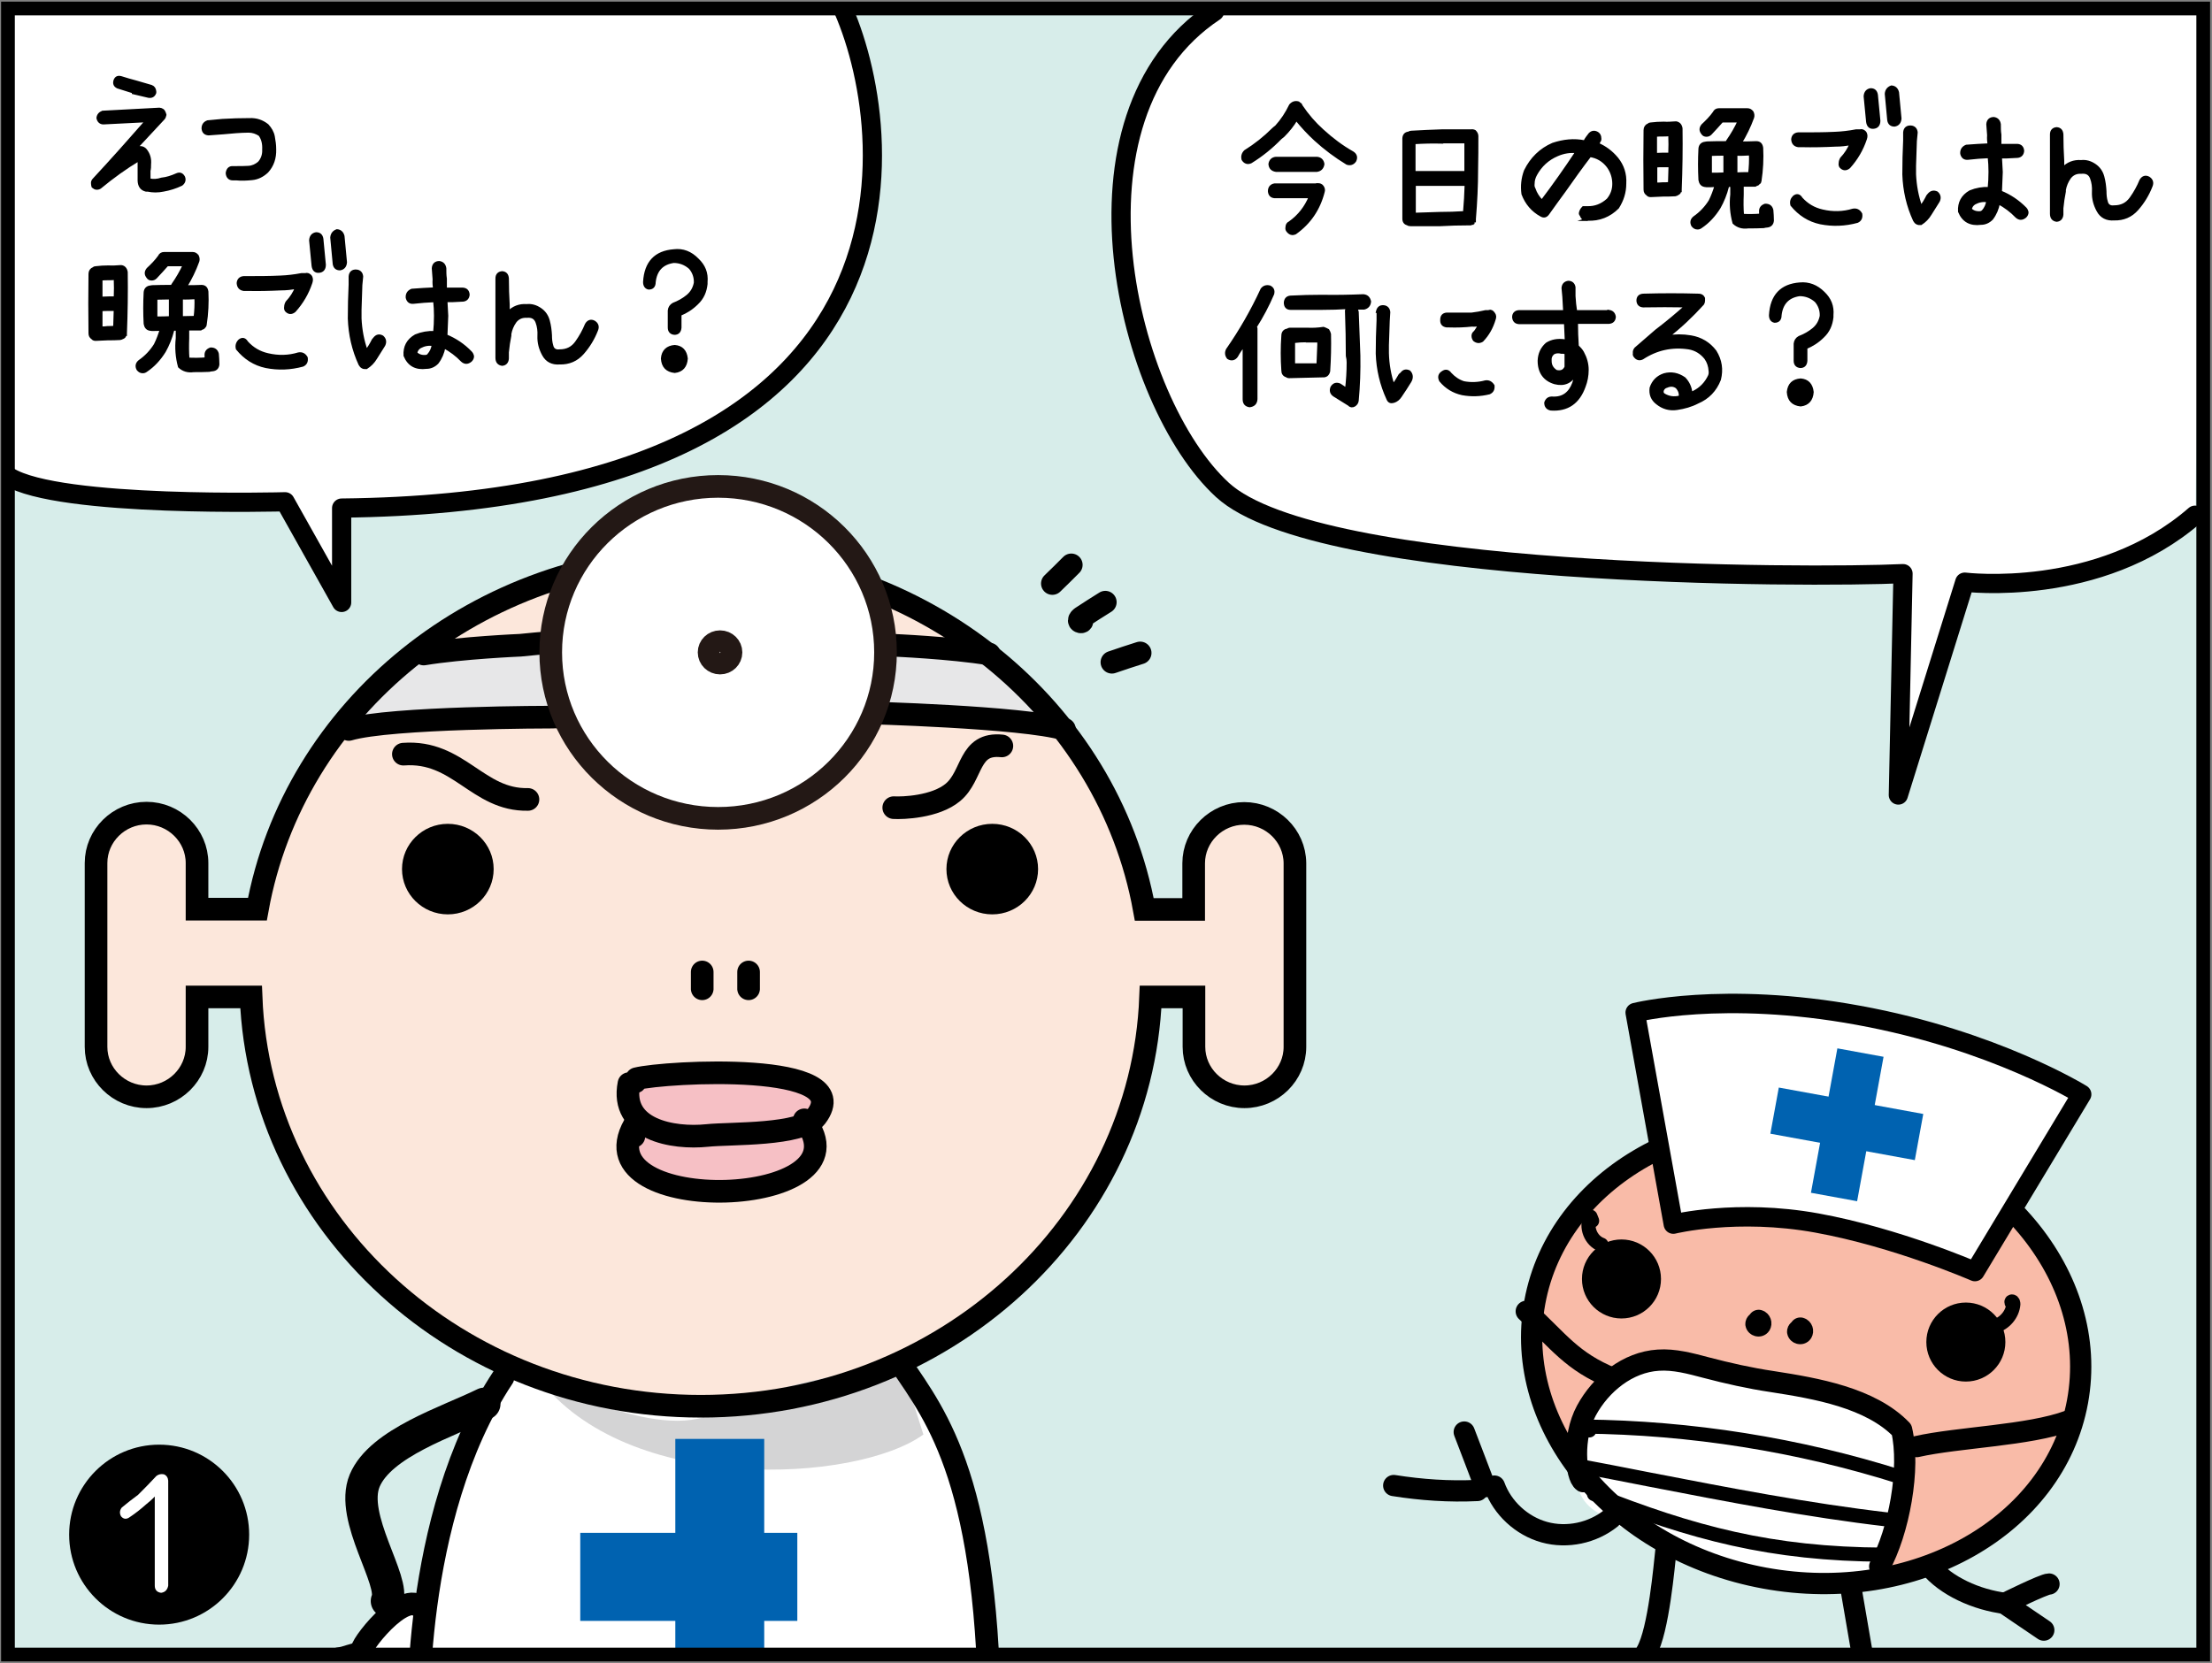 <?xml version="1.0" encoding="utf-8"?>
<!-- Generator: Adobe Illustrator 26.2.1, SVG Export Plug-In . SVG Version: 6.00 Build 0)  -->
<svg version="1.1" xmlns="http://www.w3.org/2000/svg" xmlns:xlink="http://www.w3.org/1999/xlink" x="0px" y="0px"
	 viewBox="0 0 806.1 606.2" style="enable-background:new 0 0 806.1 606.2;" xml:space="preserve">
<rect x="0" y="0" width="806.1" height="606.2" fill="#808080" stroke="none"/>
<style type="text/css">
	.st0{clip-path:url(#SVGID_00000039830355697423036710000011438847222446563247_);fill:#D7EDEA;}
	.st1{clip-path:url(#SVGID_00000039830355697423036710000011438847222446563247_);fill:#FFFFFF;}
	
		.st2{clip-path:url(#SVGID_00000039830355697423036710000011438847222446563247_);fill:none;stroke:#000000;stroke-width:7;stroke-linecap:round;stroke-linejoin:round;stroke-miterlimit:10;}
	.st3{clip-path:url(#SVGID_00000039830355697423036710000011438847222446563247_);}
	.st4{stroke:#000000;stroke-width:1.106;stroke-miterlimit:10;}
	.st5{clip-path:url(#SVGID_00000039830355697423036710000011438847222446563247_);fill:#F9BBA8;}
	
		.st6{clip-path:url(#SVGID_00000039830355697423036710000011438847222446563247_);fill:none;stroke:#000000;stroke-width:7.744;stroke-linecap:round;stroke-linejoin:round;stroke-miterlimit:10;}
	
		.st7{clip-path:url(#SVGID_00000039830355697423036710000011438847222446563247_);fill:#FFFFFF;stroke:#000000;stroke-width:7.088;stroke-linecap:round;stroke-linejoin:round;stroke-miterlimit:10;}
	
		.st8{clip-path:url(#SVGID_00000039830355697423036710000011438847222446563247_);fill:none;stroke:#000000;stroke-width:5.148;stroke-linecap:round;stroke-linejoin:round;stroke-miterlimit:10;}
	.st9{fill:#0062B0;}
	.st10{clip-path:url(#SVGID_00000039830355697423036710000011438847222446563247_);fill:#FCE7DB;}
	.st11{clip-path:url(#SVGID_00000039830355697423036710000011438847222446563247_);fill:#E7E7E8;}
	.st12{clip-path:url(#SVGID_00000039830355697423036710000011438847222446563247_);fill:#D4D4D5;}
	.st13{clip-path:url(#SVGID_00000039830355697423036710000011438847222446563247_);fill:#F6C0C5;}
	.st14{clip-path:url(#SVGID_00000039830355697423036710000011438847222446563247_);fill:#0062B0;}
	
		.st15{clip-path:url(#SVGID_00000039830355697423036710000011438847222446563247_);fill:none;stroke:#000000;stroke-width:8.249;stroke-miterlimit:10;}
	
		.st16{clip-path:url(#SVGID_00000039830355697423036710000011438847222446563247_);fill:none;stroke:#000000;stroke-width:8.249;stroke-linecap:round;stroke-linejoin:round;stroke-miterlimit:10;}
	
		.st17{clip-path:url(#SVGID_00000039830355697423036710000011438847222446563247_);fill:none;stroke:#000000;stroke-width:11.784;stroke-linecap:round;stroke-linejoin:round;stroke-miterlimit:10;}
	.st18{fill:#FFFFFF;stroke:#231815;stroke-width:8.249;stroke-miterlimit:10;}
	.st19{fill:none;stroke:#000000;stroke-width:5;stroke-miterlimit:10;}
	.st20{fill:#FFFFFF;}
</style>
<g id="コミック下地">
</g>
<g id="レイヤー_4">
</g>
<g id="コミック線">
	<g>
		<defs>
			<rect id="SVGID_1_" x="2.9" y="3.1" width="800" height="600"/>
		</defs>
		<clipPath id="SVGID_00000030483409575365506230000014350765475400104111_">
			<use xlink:href="#SVGID_1_"  style="overflow:visible;"/>
		</clipPath>
		
			<rect x="3" y="-2.7" style="clip-path:url(#SVGID_00000030483409575365506230000014350765475400104111_);fill:#D7EDEA;" width="799.8" height="605.8"/>
		<path style="clip-path:url(#SVGID_00000030483409575365506230000014350765475400104111_);fill:#FFFFFF;" d="M3,173.7L2.9,3.1
			l302.6-3.5c20.6,41.2,43.5,183.3-181,185.6v34.4l-20.6-36.7C103.8,182.9,21.4,185.2,3,173.7"/>
		<path style="clip-path:url(#SVGID_00000030483409575365506230000014350765475400104111_);fill:#FFFFFF;" d="M442.6,4.2l360.2-1.1
			l-2.8,184.7c-35.1,30.5-83.9,24.4-83.9,24.4l-24.2,77.6l1.7-80.7c-33.8,1.5-213,1.5-248-30.5S385,42.3,442.6,4.2"/>
		
			<path style="clip-path:url(#SVGID_00000030483409575365506230000014350765475400104111_);fill:none;stroke:#000000;stroke-width:7;stroke-linecap:round;stroke-linejoin:round;stroke-miterlimit:10;" d="
			M442.6,4.2c-57.6,38.2-32.1,142.3,2.9,174.4s214.2,32.1,248,30.5l-1.7,80.7l24.2-77.6c0,0,48.9,6.1,83.9-24.4"/>
		<g style="clip-path:url(#SVGID_00000030483409575365506230000014350765475400104111_);">
			<g>
				<path class="st4" d="M492.9,55.7c1.1,0.7,1.4,1.7,0.8,2.9c-0.7,1-1.7,1.3-2.8,0.9c-4.1-2.5-8-5.4-11.6-8.7
					c-2.5-2.3-4.8-4.8-6.9-7.4c-1.3,2.2-2.9,4.2-4.7,6l-1.1,0.9c-3.3,3.4-6.9,6.3-10.8,8.7c-1.1,0.5-2.1,0.2-2.8-0.9
					c-0.3-1.1,0-2.1,0.8-2.9c3.7-2.3,7.1-5,10.2-8.1c0.3-0.3,0.7-0.6,1.1-0.9c2.1-2.3,3.8-4.9,5.2-7.8c0.8-0.9,1.7-1.2,2.8-0.9
					c0.2,0.2,0.5,0.4,0.8,0.6c0.1,0.2,0.2,0.4,0.3,0.6c2.2,3.3,4.8,6.3,7.7,8.9C485.4,50.8,489,53.5,492.9,55.7z M480.2,67.3
					c0.7,0,1.3,0.2,1.7,0.8c0.4,0.6,0.5,1.2,0.3,1.8c-1.6,6.3-5,11.3-10.2,15c-1.1,0.5-2,0.2-2.8-0.9c-0.2-0.3-0.3-0.7-0.2-1.1
					c0-0.8,0.3-1.4,1-1.7c3.4-2.4,5.9-5.6,7.5-9.5h-13c-1.2-0.1-1.8-0.8-1.9-2c0-1.3,0.7-2.1,1.9-2.3H480.2z M465,62.1
					c-1.3-0.2-2.1-0.9-2.2-2.3c0.2-1.3,1-2,2.2-2.1h14.9c1.2,0.1,2,0.8,2.2,2.1c-0.2,1.3-0.9,2.1-2.2,2.3H465z"/>
				<path class="st4" d="M537.1,80.8h-0.3v0.3h-0.3v0.3h-0.2c-0.1,0.1-0.2,0.2-0.3,0.2h-0.3h-0.3c-3.6,0-7.1,0.1-10.6,0.3H514
					c-0.4,0-0.8-0.1-1-0.3c-0.9-0.2-1.4-0.8-1.4-1.9V50.4c0.1-1.2,0.7-1.8,1.9-1.9c0.2-0.2,0.5-0.3,0.8-0.3
					c3.7-0.2,7.4-0.4,11.1-0.5h10.7c0.4-0.1,0.9,0,1.3,0.2c0.5,0.5,0.8,1.1,0.8,1.7c0,4,0,8.1-0.1,12.1c0,6-0.3,12.1-0.8,18.1V80
					v0.2v0.3h-0.3V80.8z M525.4,51.8c-3.4-0.1-6.7,0-10.1,0.2v11.2v-0.3h9.9h9v-5.3v-5.9H525.4z M524.7,77.8c3,0,6-0.1,9-0.3
					c0.3-3.4,0.5-6.9,0.6-10.3h-9h-9.6h-0.3v10.9C518.4,78,521.5,77.9,524.7,77.8z"/>
				<path class="st4" d="M579.4,48.9c0.8-0.8,1.7-0.9,2.7-0.3c0.6,0.4,0.9,1,0.9,1.7c0.1,0.5,0,0.9-0.3,1.2c-0.1,0.4-0.3,0.7-0.6,1
					c2.8,1.2,5.1,2.9,7.1,5.3c2.1,2.6,3.1,5.6,2.9,9.1c0,3.2-0.9,6-2.6,8.7c-3,3-6.7,4.5-11,4.3l-0.3,0.1h0.4
					c-1.2,0.1-2-0.4-2.4-1.7c-0.2-0.1-0.3-0.3-0.3-0.5c0.1-0.8,0.5-1.5,1.1-2.1h1.4c2.9,0.1,5.4-0.9,7.6-2.9
					c1.4-1.7,2.1-3.6,2.1-5.8c0-2.3-0.7-4.5-2.1-6.4c-1.7-2.2-3.9-3.5-6.6-3.9c-3.2,4.2-6.3,8.5-9.3,12.8c-2,2.7-4,5.5-6,8.3
					c-0.7,1-1.5,1.2-2.5,0.6c-3.1-1.7-5.3-4.3-6.6-7.7c-0.4-2.9-0.1-5.7,0.9-8.4c2.2-4.5,5.6-7.8,10-9.7c3.9-1.3,7.7-1.7,11.6-0.9
					C578.1,50.5,578.8,49.7,579.4,48.9z M559,68.8c0.6,1.8,1.6,3.3,2.9,4.6c4.4-5.8,8.7-11.9,12.8-18.1c-2.5-0.3-4.9,0.1-7.2,1.1
					c-3.5,1.5-6.1,3.9-7.9,7.2c-0.6,1.1-0.9,2.2-0.9,3.3C558.6,67.7,558.7,68.3,559,68.8z"/>
				<path class="st4" d="M611.9,45.3c0.4,0.4,0.6,0.9,0.7,1.5c0.1,7.5,0,14.9-0.3,22.3v0.4h-0.1c0,0.2,0,0.3-0.1,0.3
					c-0.1,0.1-0.1,0.2-0.2,0.3v0.1c-0.1,0.1-0.2,0.2-0.3,0.3c-0.1,0.1-0.2,0.1-0.3,0.1c-0.1,0.1-0.2,0.2-0.3,0.2H611
					c-0.1,0.1-0.1,0.1-0.2,0.1h-0.1c-0.1,0.1-0.2,0.1-0.4,0.1c-1.4,0.1-2.8,0.1-4.2,0.1c-1.5,0.1-3,0.1-4.5,0.2
					c-0.5,0-0.9-0.1-1.2-0.5c-0.6-0.4-0.9-0.9-0.9-1.7c-0.1-7.2-0.1-14.5,0-21.7c0-0.9,0.5-1.6,1.3-1.9c0.2-0.2,0.4-0.3,0.7-0.3
					c1.6-0.2,3.2-0.3,4.8-0.3c1.4,0.1,2.7,0,4.1-0.1C610.9,44.7,611.4,44.9,611.9,45.3z M606.3,49.2c-1,0-2,0-3,0.1v7
					c0.9,0,1.8-0.1,2.8-0.1h2.4c0.1-2.4,0.1-4.8,0-7.2C607.8,49.2,607,49.2,606.3,49.2z M605.9,67c0.8,0,1.7,0,2.5-0.1
					c0.1-2.2,0.1-4.3,0.2-6.5h-2.4c-1,0-1.9,0-2.8,0.1v6.6C604.1,67.1,605,67.1,605.9,67z M645.7,76.6c0.1,1.2,0.2,2.5,0.2,3.8
					c-0.1,1.2-0.8,1.9-2,2c-0.4,0-0.8,0.1-1.2,0.2c-1.9,0.1-3.7,0.1-5.6,0.1c-2.1,0.3-3.8-0.2-5.2-1.5c-0.9-3.3-1.2-6.8-0.8-10.3
					v-3.2v-0.1h-0.5h-1c0,0.2-0.1,0.3-0.1,0.5c-0.7,2.7-1.7,5.2-3,7.5c-1.8,2.9-4,5.3-6.7,7.1c-0.4,0.3-0.8,0.4-1.2,0.4
					c-0.7,0-1.2-0.3-1.7-0.9c-0.6-1.1-0.4-2.1,0.6-2.9c2.3-1.6,4.2-3.6,5.7-6c0.9-1.8,1.6-3.7,2.2-5.7c-1.2,0.1-2.4,0.1-3.5,0.1
					c-0.2,0-0.4-0.1-0.7-0.1c-1-0.2-1.5-0.9-1.7-2c-0.2-3.8-0.2-7.6,0-11.4c0.1-1.2,0.8-1.9,2-2c0.1,0,0.3-0.1,0.6-0.1
					c2.4-0.1,4.8-0.1,7.2-0.1c0.1-0.2,0.2-0.4,0.3-0.6c1.6-2.3,3-4.7,4.2-7.3h-6.3c-1.4,1.6-2.8,3.1-4.2,4.6
					c-0.4,0.4-0.9,0.6-1.4,0.6c-0.6,0-1.1-0.2-1.4-0.7c-0.8-1-0.8-1.9,0-2.9c1.5-1.4,3-2.9,4.2-4.6c0.3-0.7,0.9-1.1,1.7-1.1h0.3h0.1
					h10c0.7,0,1.2,0.3,1.7,0.9c0.3,0.6,0.4,1.3,0.2,1.9c-1.2,3.3-2.7,6.4-4.5,9.3c1.9,0,3.9,0,5.8-0.1c1.2,0,1.8,0.6,2,1.9
					c0.2,4,0,8-0.6,11.9c0,0.1,0,0.2-0.1,0.3v0.1c0,0.1,0,0.2-0.1,0.3H641c-0.1,0.1-0.1,0.2-0.2,0.3c-0.1,0.1-0.1,0.2-0.2,0.2
					c-0.1,0.1-0.2,0.2-0.3,0.2h-0.1c-0.1,0.1-0.2,0.1-0.3,0.1c-0.1,0-0.2,0.1-0.3,0.2h-0.1h-0.2h-0.2h-4.2v0.1v3.3
					c-0.1,2.6-0.1,5.1,0.1,7.6c2.2,0.1,4.5,0.1,6.7-0.1c-0.1-0.3-0.1-0.7-0.1-1.2c-0.1-1.2,0.5-2,1.7-2.4
					C644.7,74.8,645.4,75.4,645.7,76.6z M623.3,56.3v7.2c1.7,0,3.5,0,5.3-0.1v-7.2C626.8,56.2,625.1,56.2,623.3,56.3z M637.6,63.3
					c0.3-2.4,0.4-4.8,0.3-7.2c-1.8,0.1-3.6,0.2-5.3,0.1v7.2C634.2,63.3,635.9,63.3,637.6,63.3z"/>
				<path class="st4" d="M653.8,71.8c1-0.8,1.9-0.6,2.6,0.6c2.1,2.3,4.6,3.8,7.7,4.5c3.8,0.9,7.6,0.8,11.2-0.3
					c1.2-0.2,2.1,0.2,2.8,1.4c0.2,1.3-0.2,2.2-1.3,2.7c-4.4,1.2-8.9,1.4-13.4,0.5c-4.2-0.9-7.6-3.1-10.4-6.5
					C652.7,73.5,653,72.6,653.8,71.8z M677.8,47.7c0.6-0.2,1.2,0,1.7,0.5c0.6,0.7,0.6,1.5,0.3,2.4c-1.3,3.9-3.3,7.3-6,10.3
					c-1.1,0.9-2.1,0.8-3-0.2c-0.2-0.3-0.3-0.8-0.2-1.2c0-0.6,0.2-1.2,0.5-1.7c1.5-1.6,2.7-3.4,3.5-5.5c-1.9,0.4-3.8,0.6-5.7,0.6
					c-4.1,0.2-8.2,0.3-12.3,0.2h-1.3c-1.2-0.2-1.9-0.9-2-2.3c0.1-1.2,0.8-1.9,2-2h1.3c4,0,8,0,12.1-0.2c2.5-0.1,5.1-0.4,7.7-0.9
					H677.8z M679.7,35.1c0.1-1.4,0.8-2.2,2-2.4c1.2,0,1.9,0.6,2.1,1.9l0.9,9.4c0,1.5-0.7,2.3-2,2.4c-1.2,0.1-1.9-0.6-2.1-2
					L679.7,35.1z M687.4,34.2c0.1-1.3,0.8-2.1,1.9-2.5c1.2,0.1,1.9,0.8,2.2,2l0.9,9.5c-0.1,1.4-0.8,2.2-2,2.4
					c-1.2,0-1.9-0.6-2.1-1.8L687.4,34.2z"/>
				<path class="st4" d="M705.8,70.3c0.9,0.8,1.1,1.8,0.6,2.9l-0.3,0.5c-0.9,1.4-1.8,2.9-2.7,4.3c-0.9,1.5-2,2.6-3.4,3.5
					c-1.1,0.1-1.8-0.3-2.3-1.2c-2.4-5.2-3.7-10.8-3.9-16.7c0-4.2,0.1-8.3,0.3-12.4v-2.9c0.1-1.4,0.9-2.1,2.3-2
					c1.1,0.1,1.8,0.8,1.9,2l-0.3,3.1c-0.1,3-0.2,6-0.3,9v3.2c0.2,4.1,0.9,8,2.3,11.9c1-1.2,1.8-2.6,2.5-4l0.5-0.6
					C703.8,70,704.7,69.8,705.8,70.3z M738,76c0.4,0.4,0.6,0.9,0.7,1.4c0,0.6-0.3,1.1-0.7,1.5c-1.1,0.9-2.1,0.9-3.1,0
					c-1.9-2-4.2-3.7-6.6-5c-0.4,2.2-1.2,4.1-2.5,5.8c-1.1,1.1-2.4,1.7-3.9,1.7c-3.8,0.5-6.4-0.9-7.8-4.3c-0.2-3.2,1.1-5.6,3.9-7.2
					c2.2-0.9,4.5-1.3,6.9-1.2c0.2-2,0.3-4,0.3-6.1c0-1.8-0.1-3.7-0.3-5.5c-2.6,0.1-5.2,0.3-7.8,0.6c-1.2,0.1-1.9-0.5-2.2-1.7
					c-0.1-1.3,0.5-2.2,1.7-2.7c2.8-0.2,5.5-0.4,8.3-0.5c-0.2-1.2-0.3-2.3-0.2-3.5c-0.1-1.3-0.2-2.7-0.3-4c0.1-1.4,0.9-2.1,2.2-2.1
					c1.2,0.2,1.8,0.9,2,2.1c0,1.3,0,2.5,0.2,3.8V53h2.2h4.2c1.2,0.1,1.8,0.8,1.9,2c-0.1,1.2-0.8,1.9-1.9,2l-3.9,0.2h-2.3
					c0.1,1.8,0.2,3.7,0.3,5.5c-0.1,2.4-0.2,4.8-0.3,7.3C732.5,71.4,735.4,73.4,738,76z M722.7,77c0.9-1,1.5-2.3,1.7-3.8
					c-1.7-0.3-3.3,0-4.8,0.8c-0.9,0.5-1.4,1.3-1.6,2.3c1,1,2.3,1.4,3.9,1.2C722.2,77.4,722.5,77.2,722.7,77z"/>
				<path class="st4" d="M747.6,49c0-1.3,0.7-2,1.9-2.1c1.2,0.1,1.8,0.8,1.9,2.1c0,3.2,0.1,6.4,0.3,9.6v2.9c1.8-1.9,4.1-2.8,6.7-2.6
					c1.8-0.2,3.4,0.3,4.9,1.3c1.5,1,2.5,2.4,3,4.2c0.5,1.8,0.7,3.6,0.8,5.3c0,1.3,0.1,2.6,0.5,3.9c0.3,1.3,1.3,2,2.8,1.8
					c2.7,0,4.7-1,6.2-3.1c1.5-2.1,2.7-4.3,3.6-6.5c0.7-1.2,1.7-1.5,2.8-0.9c1.1,0.7,1.4,1.7,0.9,2.9c-1.2,3.1-2.9,5.9-5.1,8.4
					s-5,3.7-8.4,3.6c-2.6,0.2-4.6-0.8-5.8-3s-1.8-4.4-1.7-6.9c0.1-1.7-0.1-3.4-0.7-5c-0.6-1.6-1.8-2.3-3.8-2.1
					c-1.8-0.1-3.2,0.6-4.2,1.9c-1,1.4-1.6,2.9-1.9,4.5v0.6c-0.4,2-0.7,4-0.9,6.1v2v0.3c-0.1,1.3-0.8,2-1.9,2.1
					c-1.3-0.2-1.9-1-1.9-2.4V76v-7.3V59V49z"/>
				<path class="st4" d="M462.7,104.6c1,0.5,1.4,1.3,1.1,2.5c-1.8,4.2-3.9,8.2-6.4,12.1c0.2,0.2,0.3,0.3,0.3,0.6v25.7
					c-0.1,1.5-0.9,2.2-2.3,2.4c-1.3-0.2-2-0.9-2-2.4v-19.9c-1,1.3-2,2.7-2.8,4.2c-0.8,1.1-1.9,1.3-3,0.6c-0.7-0.9-0.8-1.9-0.3-2.9
					c4.8-6.9,9-14.2,12.6-22C460.6,104.6,461.5,104.3,462.7,104.6z M483.9,120.4c0.3,0.5,0.5,0.9,0.6,1.4c0.1,4.5,0,9-0.3,13.5
					c-0.3,1.2-1,1.8-2.2,1.7l-12.3,0.3c-0.3,0-0.6-0.1-0.8-0.3c-1-0.3-1.4-1-1.4-2c-0.3-4.2-0.3-8.4,0-12.6c0-1.3,0.7-2,1.9-2.1
					c0.1-0.2,0.3-0.3,0.6-0.3h6.4c1.9,0.1,3.9,0,5.9-0.3C482.8,119.9,483.4,120.1,483.9,120.4z M496.8,107.8c1.3,0.1,2,0.8,2.3,2.1
					c-0.1,1.3-0.8,2.1-2,2.4H494c0.3,0.4,0.5,0.9,0.6,1.4c0.2,5.3,0.4,10.6,0.6,15.9c0.1,5.5-0.1,11-0.6,16.4
					c-0.1,0.8-0.5,1.3-1.1,1.7c-0.7,0.4-1.4,0.3-1.9-0.3l-5.3-3.3c-1.1-0.7-1.4-1.7-0.9-2.9c0.7-1.1,1.6-1.4,2.8-0.9
					c0.8,0.5,1.7,1.1,2.5,1.7c0.4-3.3,0.6-6.6,0.6-9.9c0-0.8-0.1-1.6-0.3-2.4c0-5.3-0.1-10.6-0.3-15.9c-0.1-0.7,0.1-1.2,0.6-1.7
					c-3.2,0.2-6.4,0.3-9.5,0.3h-11.5c-1.2,0-1.9-0.7-1.9-2.1c0.1-1.2,0.7-1.9,1.9-2c3.8-0.2,7.7-0.3,11.5-0.3
					C486.7,108.1,491.8,108,496.8,107.8z M476.4,124.2c-1.7,0-3.4,0.1-5,0.3v8.5h8.9c0.1-2.4,0.2-4.9,0.3-7.3v-1.4H476.4z"/>
				<path class="st4" d="M502,113.5c0.3-1.2,1-1.8,2.2-1.7c1.1,0.1,1.8,0.8,1.9,2l-0.2,3.2c-0.1,3-0.2,5.9-0.3,8.8v2.9
					c0.1,4.1,0.8,8.1,2.1,11.9c0.9-1.2,1.7-2.5,2.5-3.9l0.6-0.5c0.7-1,1.6-1.2,2.7-0.7c0.8,0.8,1,1.8,0.6,2.9l-0.3,0.6
					c-0.6,0.9-1.1,1.8-1.7,2.7c-0.6,0.9-1.2,1.8-1.8,2.7c-0.6,0.9-1.4,1.6-2.4,1.9c-1,0.3-1.7,0.1-2.1-0.9
					c-2.4-5.2-3.7-10.7-3.9-16.5c0-4,0.1-8.1,0.3-12.2V113.5z M525.7,135.8c1.1-0.8,2-0.6,2.8,0.5c1.4,1.5,3,2.6,4.9,3.2
					c2.6,0.5,5.3,0.4,7.9-0.3c1.2-0.2,2.1,0.3,2.8,1.4c0.1,1.3-0.3,2.1-1.4,2.6c-3.3,0.8-6.5,0.9-9.8,0.3c-3.2-0.7-5.8-2.3-7.9-4.8
					C524.4,137.5,524.6,136.5,525.7,135.8z M542.6,113.5c0.6-0.2,1.2,0.1,1.6,0.7c0.6,0.7,0.6,1.4,0.3,2.2c-0.9,3-2.3,5.5-4.4,7.7
					c-1,0.6-1.9,0.5-2.8-0.2c-0.3-0.4-0.5-0.9-0.5-1.5s0.3-1,0.8-1.4c0.6-0.8,1.2-1.8,1.6-2.8c-0.9,0.3-1.8,0.4-2.8,0.3
					c-2.8,0.3-5.6,0.4-8.4,0.3h-0.8c-1.3-0.2-1.9-0.9-1.8-2.3c0-1.2,0.6-1.9,1.8-2h0.8h8.3c1.7-0.2,3.4-0.5,5.1-0.9H542.6z"/>
				<path class="st4" d="M586.3,113.5c1.2,0.2,1.8,0.8,2,2c-0.1,1.3-0.8,1.9-2,2h-11.8c0,2.9,0.1,5.8,0.3,8.7
					c0.7,0.7,1.4,1.4,1.9,2.3c1.1,2,1.7,4.1,1.7,6.3c0,2.2-0.4,4.2-1.1,6c-2.1,5.9-6.1,8.7-12.1,8.3c-1.2-0.2-1.9-1-1.9-2.3
					c0.4-1.2,1.2-1.8,2.5-1.7c3.8,0.2,6.3-1.7,7.7-5.4c0.4-1.2,0.6-2.4,0.8-3.7c-1.7,3.2-4.2,4.4-7.7,3.5c-3.7-1.1-5.7-3.8-5.7-8
					c0.1-2.5,1-4.5,2.8-6.1c1.9-1.2,4-1.5,6.3-1.2c0.3,0,0.6,0.1,0.8,0.3c-0.1-2.3-0.2-4.6-0.3-6.9h-17c-1.2-0.1-1.8-0.8-1.9-2
					c0-1.2,0.7-1.9,1.9-2h16.7c-0.1-1.8-0.2-3.6-0.3-5.4l-0.3-3.2c0.1-1.2,0.7-1.9,1.9-2.1c1.1,0,1.9,0.6,2.1,1.8v3.2
					c0.1,1.9,0.3,3.8,0.6,5.7H586.3z M570.7,133.8v-3.4v-1.7c-0.4-0.2-0.7-0.3-1.1-0.3h-0.6c-1.1-0.3-2.1-0.2-3,0.3
					c-0.9,0.8-1.2,1.7-1.1,2.9c0,1.7,0.8,2.9,2.2,3.8C568.9,135.8,570,135.3,570.7,133.8z"/>
				<path class="st4" d="M598.8,107.6c6.8-0.2,13.6-0.2,20.3,0c0.8,0,1.4,0.4,1.7,1.1v0.9c0,0.4-0.1,0.8-0.3,1.1
					c-4,4.4-8.3,8.5-13,12.1c2.9-0.5,5.8-0.5,8.7,0c3.6,0.6,6.6,2.4,8.8,5.3c2,3.2,2.5,6.6,1.6,10.2c-1.5,3.9-4.2,6.7-8,8.3
					c-2.3,1.2-4.8,1.9-7.5,2.3c-2.7,0.4-5.1-0.3-7.2-2c-1.8-1.4-2.5-3.2-2.2-5.5c0.8-2.4,2.4-4,4.8-4.8c2.6-0.7,5-0.2,7.3,1.4
					c1.4,1.5,2.2,3.2,2.4,5.3c0.2-0.1,0.5-0.2,0.8-0.2c2.7-1.3,4.7-3.3,6-6.1c0.2-0.5,0.3-1.1,0.2-1.8c-0.1-1.7-0.6-3.3-1.6-4.7
					c-1.6-2-3.7-3.3-6.2-3.7c-6.1-0.9-11.7,0.3-16.9,3.7c-1,0.5-1.9,0.3-2.6-0.6c-0.3-0.3-0.4-0.7-0.3-1.1c-0.1-0.7,0.1-1.2,0.5-1.7
					c2.5-2.2,5-4.3,7.5-6.5c3.7-2.8,7.4-5.9,11-9.1c-5.3-0.1-10.6-0.1-15.8,0c-1.2-0.1-1.8-0.7-1.9-1.9
					C596.9,108.4,597.5,107.7,598.8,107.6z M606.3,143.9c1.8,1.1,3.8,1.4,6,0.8c0.2-1.3-0.2-2.5-1.2-3.6c-1.1-0.8-2.3-0.9-3.7-0.3
					c-0.8,0.2-1.3,0.7-1.6,1.4C605.6,142.9,605.7,143.5,606.3,143.9z"/>
				<path class="st4" d="M664.5,106.8c2.3,2.2,3.4,4.8,3.1,8.1v0.7c-0.3,2.8-1.3,5.1-3.3,7c-1.9,1.9-4,3.2-6.2,4.1v4.8
					c-0.1,1.4-0.8,2.1-2,2.1c-1.2-0.1-1.9-0.8-1.9-2.1v-6.2c0.1-1,0.6-1.8,1.5-2.3c1.8-0.7,3.5-1.6,5.1-2.9s2.5-2.9,2.9-4.9
					c0.1-2.1-0.6-4-1.9-5.5c-1.7-1.5-3.7-2.3-6-2.3c-4.2,0.6-6.6,3.1-7.1,7.5c0,1.5-0.7,2.2-2,2.2c-1-0.2-1.5-1-1.5-2.2
					c0.4-7.1,4-10.9,10.7-11.4C659.1,103.2,662,104.3,664.5,106.8z M656.2,138.5c2.5,0.2,3.9,1.7,4.2,4.4c-0.2,2.8-1.6,4.4-4.2,4.7
					c-2.8-0.3-4.3-1.8-4.5-4.7C652,140.1,653.5,138.7,656.2,138.5z"/>
			</g>
		</g>
		<g style="clip-path:url(#SVGID_00000030483409575365506230000014350765475400104111_);">
			<g>
				<path class="st4" d="M58.1,39.8c0.9,0.1,1.5,0.5,1.8,1.4c0.1,0.2,0.1,0.4,0.2,0.7c-0.1,0.5-0.3,1-0.6,1.3
					c-3.6,3.8-7.1,7.7-10.7,11.5c0.8-0.2,1.5-0.5,2.3-0.9c0.7,0,1.4,0.3,1.9,0.9c1.2,1.5,1.7,3.2,1.5,5.2c0,0.8,0,1.6-0.2,2.3v2.1
					v1.3h0.2c1.4,0.3,2.9,0.2,4.4-0.3c1.9-0.2,3.7-0.8,5.5-1.6c1.1-0.5,1.9-0.2,2.5,0.9c0.4,1,0.1,1.9-0.8,2.6
					c-2.1,1-4.3,1.7-6.6,2.1c-1.9,0.4-3.8,0.4-5.7,0h-0.6c-1.6-0.4-2.4-1.5-2.5-3.4v-1.6v-2.1v-2.3v-1.8c-5,3-9.7,6.4-14.3,10.2
					c-0.9,0.5-1.7,0.4-2.5-0.3c-0.1-0.3-0.2-0.8-0.2-1.3c0-0.5,0.2-0.9,0.6-1.3c6.5-7,12.9-14.2,19.2-21.4
					c-5.3,0.3-10.5,0.5-15.8,0.8c-1.1,0-1.8-0.7-2-1.8c0.1-1,0.7-1.7,1.7-2.1L58.1,39.8z M58.1,39.8c0.9,0.1,1.5,0.5,1.8,1.4
					c0.1,0.2,0.1,0.4,0.2,0.7c-0.1,0.5-0.3,1-0.6,1.3c-3.6,3.8-7.1,7.7-10.7,11.5c0.8-0.2,1.5-0.5,2.3-0.9c0.7,0,1.4,0.3,1.9,0.9
					c1.2,1.5,1.7,3.2,1.5,5.2c0,0.8,0,1.6-0.2,2.3v2.1v1.3h0.2c1.4,0.3,2.9,0.2,4.4-0.3c1.9-0.2,3.7-0.8,5.5-1.6
					c1.1-0.5,1.9-0.2,2.5,0.9c0.4,1,0.1,1.9-0.8,2.6c-2.1,1-4.3,1.7-6.6,2.1c-1.9,0.4-3.8,0.4-5.7,0h-0.6c-1.6-0.4-2.4-1.5-2.5-3.4
					v-1.6v-2.1v-2.3v-1.8c-5,3-9.7,6.4-14.3,10.2c-0.9,0.5-1.7,0.4-2.5-0.3c-0.1-0.3-0.2-0.8-0.2-1.3c0-0.5,0.2-0.9,0.6-1.3
					c6.5-7,12.9-14.2,19.2-21.4c-5.3,0.3-10.5,0.5-15.8,0.8c-1.1,0-1.8-0.7-2-1.8c0.1-1,0.7-1.7,1.7-2.1L58.1,39.8z M41.9,29.4
					c0.4-1.1,1.1-1.4,2.2-1.1c1.8,0.6,3.7,1.1,5.5,1.6c1.8,0.5,3.7,1.1,5.5,1.6c0.8,0.3,1.2,0.9,1.3,1.8v0.5
					c-0.4,1.1-1.2,1.5-2.3,1.3l-5.5-1.3v-0.3l-5.7-1.8C41.9,31.2,41.6,30.5,41.9,29.4z M41.9,29.4c0.4-1.1,1.1-1.4,2.2-1.1
					c1.8,0.6,3.7,1.1,5.5,1.6c1.8,0.5,3.7,1.1,5.5,1.6c0.8,0.3,1.2,0.9,1.3,1.8v0.5c-0.4,1.1-1.2,1.5-2.3,1.3l-5.5-1.3v-0.3
					l-5.7-1.8C41.9,31.2,41.6,30.5,41.9,29.4z"/>
				<path class="st4" d="M81,43.9c3.3-0.2,6.6-0.3,10-0.3c2.4-0.1,4.5,0.6,6.4,2.1c1.1,1.2,1.9,2.5,2.2,4.1c0.3,1.6,0.5,3.1,0.5,4.6
					c0.1,3.2-0.8,5.9-2.8,8.1c-1.6,1.5-3.4,2.4-5.4,2.6c-2,0.2-3.9,0.3-5.8,0.1h-1.3c-1.2,0-1.9-0.8-2-2.1c0.2-1.4,0.9-2.1,2.2-2
					h1.1c1.5,0,3,0,4.5-0.1c1.5-0.1,2.7-0.7,3.8-1.6c1.2-1.3,1.8-3,1.7-4.9c0.1-2.1-0.3-3.9-1.4-5.4c-1.2-0.8-2.6-1.3-4.1-1.3
					c-1.5,0-3.1,0.1-4.6,0.2c-1.5,0.1-3.1,0.3-4.6,0.4L76,48.8c-1.3-0.1-1.9-0.8-2-2c0-1.2,0.6-2,1.7-2.4L81,43.9z"/>
				<path class="st4" d="M45.3,97.7c0.4,0.4,0.6,0.9,0.7,1.5c0.1,7.5,0,14.9-0.3,22.3v0.4h-0.1c0,0.2,0,0.3-0.1,0.3
					c-0.1,0.1-0.1,0.2-0.2,0.3v0.1c-0.1,0.1-0.2,0.2-0.3,0.3c-0.1,0.1-0.2,0.1-0.3,0.1c-0.1,0.1-0.2,0.2-0.3,0.2h-0.1
					c-0.1,0.1-0.1,0.1-0.2,0.1h-0.1c-0.1,0.1-0.2,0.1-0.4,0.1c-1.4,0.1-2.8,0.1-4.2,0.1c-1.5,0.1-3,0.1-4.5,0.2
					c-0.5,0-0.9-0.1-1.2-0.5c-0.6-0.4-0.9-0.9-0.9-1.7c-0.1-7.2-0.1-14.5,0-21.7c0-0.9,0.5-1.6,1.3-1.9c0.2-0.2,0.4-0.3,0.7-0.3
					c1.6-0.2,3.2-0.3,4.8-0.3c1.4,0.1,2.7,0,4.1-0.1C44.3,97.1,44.9,97.3,45.3,97.7z M39.8,101.6c-1,0-2,0-3,0.1v7
					c0.9,0,1.8-0.1,2.8-0.1H42c0.1-2.4,0.1-4.8,0-7.2C41.3,101.6,40.5,101.6,39.8,101.6z M39.3,119.4c0.8,0,1.7,0,2.5-0.1
					c0.1-2.2,0.1-4.3,0.2-6.5h-2.4c-1,0-1.9,0-2.8,0.1v6.6C37.6,119.6,38.5,119.5,39.3,119.4z M79.2,129c0.1,1.2,0.2,2.5,0.2,3.8
					c-0.1,1.2-0.8,1.9-2,2c-0.4,0-0.8,0.1-1.2,0.2c-1.9,0.1-3.7,0.1-5.6,0.1c-2.1,0.3-3.8-0.2-5.2-1.5c-0.9-3.3-1.2-6.8-0.8-10.3
					v-3.2V120H64h-1c0,0.2-0.1,0.3-0.1,0.5c-0.7,2.7-1.7,5.2-3,7.5c-1.8,2.9-4,5.3-6.7,7.1c-0.4,0.3-0.8,0.4-1.2,0.4
					c-0.7,0-1.2-0.3-1.7-0.9c-0.6-1.1-0.4-2.1,0.6-2.9c2.3-1.6,4.2-3.6,5.7-6c0.9-1.8,1.6-3.7,2.2-5.7c-1.2,0.1-2.4,0.1-3.5,0.1
					c-0.2,0-0.4-0.1-0.7-0.1c-1-0.2-1.5-0.9-1.7-2c-0.2-3.8-0.2-7.6,0-11.4c0.1-1.2,0.8-1.9,2-2c0.1,0,0.3-0.1,0.6-0.1
					c2.4-0.1,4.8-0.1,7.2-0.1c0.1-0.2,0.2-0.4,0.3-0.6c1.6-2.3,3-4.7,4.2-7.3h-6.3c-1.4,1.6-2.8,3.1-4.2,4.6
					c-0.4,0.4-0.9,0.6-1.4,0.6c-0.6,0-1.1-0.2-1.4-0.7c-0.8-1-0.8-1.9,0-2.9c1.5-1.4,3-2.9,4.2-4.6c0.3-0.7,0.9-1.1,1.7-1.1h0.3h0.1
					h10c0.7,0,1.2,0.3,1.7,0.9c0.3,0.6,0.4,1.3,0.2,1.9c-1.2,3.3-2.7,6.4-4.5,9.3c1.9,0,3.9,0,5.8-0.1c1.2,0,1.8,0.6,2,1.9
					c0.2,4,0,8-0.6,11.9c0,0.1,0,0.2-0.1,0.3v0.1c0,0.1,0,0.2-0.1,0.3h-0.1c-0.1,0.1-0.1,0.2-0.2,0.3c-0.1,0.1-0.1,0.2-0.2,0.2
					c-0.1,0.1-0.2,0.2-0.3,0.2h-0.1c-0.1,0.1-0.2,0.1-0.3,0.1c-0.1,0-0.2,0.1-0.3,0.2h-0.1h-0.2h-0.2h-4.2v0.1v3.3
					c-0.1,2.6-0.1,5.1,0.1,7.6c2.2,0.1,4.5,0.1,6.7-0.1c-0.1-0.3-0.1-0.7-0.1-1.2c-0.1-1.2,0.5-2,1.7-2.4
					C78.1,127.2,78.9,127.8,79.2,129z M56.8,108.7v7.2c1.7,0,3.5,0,5.3-0.1v-7.2C60.3,108.6,58.5,108.7,56.8,108.7z M71.1,115.7
					c0.3-2.4,0.4-4.8,0.3-7.2c-1.8,0.1-3.6,0.2-5.3,0.1v7.2C67.7,115.8,69.4,115.7,71.1,115.7z"/>
				<path class="st4" d="M87.3,124.2c1-0.8,1.9-0.6,2.6,0.6c2.1,2.3,4.6,3.8,7.7,4.5c3.8,0.9,7.6,0.8,11.2-0.3
					c1.2-0.2,2.1,0.2,2.8,1.4c0.2,1.3-0.2,2.2-1.3,2.7c-4.4,1.2-8.9,1.4-13.4,0.5c-4.2-0.9-7.6-3.1-10.4-6.5
					C86.2,126,86.5,125,87.3,124.2z M111.3,100.1c0.6-0.2,1.2,0,1.7,0.5c0.6,0.7,0.6,1.5,0.3,2.4c-1.3,3.9-3.3,7.3-6,10.3
					c-1.1,0.9-2.1,0.8-3-0.2c-0.2-0.3-0.3-0.8-0.2-1.2c0-0.6,0.2-1.2,0.5-1.7c1.5-1.6,2.7-3.4,3.5-5.5c-1.9,0.4-3.8,0.6-5.7,0.6
					c-4.1,0.2-8.2,0.3-12.3,0.2h-1.3c-1.2-0.2-1.9-0.9-2-2.3c0.1-1.2,0.8-1.9,2-2h1.3c4,0,8,0,12.1-0.2c2.5-0.1,5.1-0.4,7.7-0.9
					H111.3z M113.2,87.6c0.1-1.4,0.8-2.2,2-2.4c1.2,0,1.9,0.6,2.1,1.9l0.9,9.4c0,1.5-0.7,2.3-2,2.4c-1.2,0.1-1.9-0.6-2.1-2
					L113.2,87.6z M120.9,86.6c0.1-1.3,0.8-2.1,1.9-2.5c1.2,0.1,1.9,0.8,2.2,2l0.9,9.5c-0.1,1.4-0.8,2.2-2,2.4
					c-1.2,0-1.9-0.6-2.1-1.8L120.9,86.6z"/>
				<path class="st4" d="M139.3,122.8c0.9,0.8,1.1,1.8,0.6,2.9l-0.3,0.5c-0.9,1.4-1.8,2.9-2.7,4.3c-0.9,1.5-2,2.6-3.4,3.5
					c-1.1,0.1-1.8-0.3-2.3-1.2c-2.4-5.2-3.7-10.8-3.9-16.7c0-4.2,0.1-8.3,0.3-12.4v-2.9c0.1-1.4,0.9-2.1,2.3-2
					c1.1,0.1,1.8,0.8,1.9,2l-0.3,3.1c-0.1,3-0.2,6-0.3,9v3.2c0.2,4.1,0.9,8,2.3,11.9c1-1.2,1.8-2.6,2.5-4l0.5-0.6
					C137.3,122.4,138.2,122.2,139.3,122.8z M171.5,128.5c0.4,0.4,0.6,0.9,0.7,1.4c0,0.6-0.3,1.1-0.7,1.5c-1.1,0.9-2.1,0.9-3.1,0
					c-1.9-2-4.2-3.7-6.6-5c-0.4,2.2-1.2,4.1-2.5,5.8c-1.1,1.1-2.4,1.7-3.9,1.7c-3.8,0.5-6.4-0.9-7.8-4.3c-0.2-3.2,1.1-5.6,3.9-7.2
					c2.2-0.9,4.5-1.3,6.9-1.2c0.2-2,0.3-4,0.3-6.1c0-1.8-0.1-3.7-0.3-5.5c-2.6,0.1-5.2,0.3-7.8,0.6c-1.2,0.1-1.9-0.5-2.2-1.7
					c-0.1-1.3,0.5-2.2,1.7-2.7c2.8-0.2,5.5-0.4,8.3-0.5c-0.2-1.2-0.3-2.3-0.2-3.5c-0.1-1.3-0.2-2.7-0.3-4c0.1-1.4,0.9-2.1,2.2-2.1
					c1.2,0.2,1.8,0.9,2,2.1c0,1.3,0,2.5,0.2,3.8v3.8h2.2h4.2c1.2,0.1,1.8,0.8,1.9,2c-0.1,1.2-0.8,1.9-1.9,2l-3.9,0.2h-2.3
					c0.1,1.8,0.2,3.7,0.3,5.5c-0.1,2.4-0.2,4.8-0.3,7.3C165.9,123.8,168.9,125.8,171.5,128.5z M156.2,129.4c0.9-1,1.5-2.3,1.7-3.8
					c-1.7-0.3-3.3,0-4.8,0.8c-0.9,0.5-1.4,1.3-1.6,2.3c1,1,2.3,1.4,3.9,1.2C155.7,129.8,156,129.7,156.2,129.4z"/>
				<path class="st4" d="M181.1,101.5c0-1.3,0.7-2,1.9-2.1c1.2,0.1,1.8,0.8,1.9,2.1c0,3.2,0.1,6.4,0.3,9.6v2.9
					c1.8-1.9,4.1-2.8,6.7-2.6c1.8-0.2,3.4,0.3,4.9,1.3c1.5,1,2.5,2.4,3,4.2c0.5,1.8,0.7,3.6,0.8,5.3c0,1.3,0.1,2.6,0.5,3.9
					c0.3,1.3,1.3,2,2.8,1.8c2.7,0,4.7-1,6.2-3.1c1.5-2.1,2.7-4.3,3.6-6.5c0.7-1.2,1.7-1.5,2.8-0.9c1.1,0.7,1.4,1.7,0.9,2.9
					c-1.2,3.1-2.9,5.9-5.1,8.4s-5,3.7-8.4,3.6c-2.6,0.2-4.6-0.8-5.8-3s-1.8-4.4-1.7-6.9c0.1-1.7-0.1-3.4-0.7-5
					c-0.6-1.6-1.8-2.3-3.8-2.1c-1.8-0.1-3.2,0.6-4.2,1.9c-1,1.4-1.6,2.9-1.9,4.5v0.6c-0.4,2-0.7,4-0.9,6.1v2v0.3
					c-0.1,1.3-0.8,2-1.9,2.1c-1.3-0.2-1.9-1-1.9-2.4v-2.3v-7.3v-9.6V101.5z"/>
				<path class="st4" d="M254.2,94.7c2.3,2.2,3.4,4.8,3.1,8.1v0.7c-0.3,2.8-1.3,5.1-3.3,7c-1.9,1.9-4,3.2-6.2,4.1v4.8
					c-0.1,1.4-0.8,2.1-2,2.1c-1.2-0.1-1.9-0.8-1.9-2.1v-6.2c0.1-1,0.6-1.8,1.5-2.3c1.8-0.7,3.5-1.6,5.1-2.9s2.5-2.9,2.9-4.9
					c0.1-2.1-0.6-4-1.9-5.5c-1.7-1.5-3.7-2.3-6-2.3c-4.2,0.6-6.6,3.1-7.1,7.5c0,1.5-0.7,2.2-2,2.2c-1-0.2-1.5-1-1.5-2.2
					c0.4-7.1,4-10.9,10.7-11.4C248.8,91,251.7,92.1,254.2,94.7z M245.9,126.3c2.5,0.2,3.9,1.7,4.2,4.4c-0.2,2.8-1.6,4.4-4.2,4.7
					c-2.8-0.3-4.3-1.8-4.5-4.7C241.6,128,243.2,126.5,245.9,126.3z"/>
			</g>
		</g>
		
			<ellipse transform="matrix(0.18 -0.984 0.984 0.18 54.654 1051.522)" style="clip-path:url(#SVGID_00000030483409575365506230000014350765475400104111_);fill:#F9BBA8;" cx="658" cy="493" rx="83.8" ry="100.5"/>
		<path style="clip-path:url(#SVGID_00000030483409575365506230000014350765475400104111_);fill:#FFFFFF;" d="M694.5,540.8
			c-2.8-9.1,3.6-23.4-13.1-29.7c-16.6-6.3-58.7-12.9-72-15.2s-23.1,8.7-28.7,17.7c-5.6,8.9-11.7,29.1,0.5,37.1
			c12.2,8,28.8,17.6,52.2,21.9c23.4,4.3,50.7,3.1,50.7,3.1S695.9,545.4,694.5,540.8z"/>
		
			<ellipse transform="matrix(0.18 -0.984 0.984 0.18 54.654 1051.522)" style="clip-path:url(#SVGID_00000030483409575365506230000014350765475400104111_);fill:none;stroke:#000000;stroke-width:7.744;stroke-linecap:round;stroke-linejoin:round;stroke-miterlimit:10;" cx="658" cy="493" rx="83.8" ry="100.5"/>
		
			<path style="clip-path:url(#SVGID_00000030483409575365506230000014350765475400104111_);fill:#FFFFFF;stroke:#000000;stroke-width:7.088;stroke-linecap:round;stroke-linejoin:round;stroke-miterlimit:10;" d="
			M719.7,463.5c0,0-28.4-12.4-57.6-17.7c-29.2-5.3-52.3,0.4-52.3,0.4l-13.9-77.1c0,0,31.9-8.1,81.4,1c49.4,9,81.3,28.8,81.3,28.8
			L719.7,463.5z"/>
		<circle style="clip-path:url(#SVGID_00000030483409575365506230000014350765475400104111_);" cx="716.4" cy="489.2" r="14.4"/>
		<circle style="clip-path:url(#SVGID_00000030483409575365506230000014350765475400104111_);" cx="590.9" cy="466.2" r="14.4"/>
		
			<path style="clip-path:url(#SVGID_00000030483409575365506230000014350765475400104111_);fill:none;stroke:#000000;stroke-width:7.744;stroke-linecap:round;stroke-linejoin:round;stroke-miterlimit:10;" d="
			M685,571c7-12.7,11.3-35.7,8-49.8c-11.3-11.7-31.1-15.1-47.2-17.6c-8.1-1.2-16.1-3-24.1-5.1c-5.7-1.5-11.5-3.1-17.4-2.7
			c-11.1,0.7-20.9,8.6-26.2,18.4s-3.9,24.1-1.1,25.9"/>
		
			<path style="clip-path:url(#SVGID_00000030483409575365506230000014350765475400104111_);fill:none;stroke:#000000;stroke-width:7.744;stroke-linecap:round;stroke-linejoin:round;stroke-miterlimit:10;" d="
			M698.5,527.3c15-3.4,40.9-4,55.4-9.4c-0.8,0.4-1.6,0.8-2.3,1.2"/>
		
			<path style="clip-path:url(#SVGID_00000030483409575365506230000014350765475400104111_);fill:none;stroke:#000000;stroke-width:7.744;stroke-linecap:round;stroke-linejoin:round;stroke-miterlimit:10;" d="
			M587.7,502.4c-15.1-6.2-19.5-13.4-31.5-24.4"/>
		
			<path style="clip-path:url(#SVGID_00000030483409575365506230000014350765475400104111_);fill:none;stroke:#000000;stroke-width:7.744;stroke-linecap:round;stroke-linejoin:round;stroke-miterlimit:10;" d="
			M656.1,484.1c0.7,0.2,1,1.1,0.6,1.7s-1.5,0.3-1.6-0.4c0-0.7,1.2-0.9,1.4-0.2"/>
		
			<path style="clip-path:url(#SVGID_00000030483409575365506230000014350765475400104111_);fill:none;stroke:#000000;stroke-width:7.744;stroke-linecap:round;stroke-linejoin:round;stroke-miterlimit:10;" d="
			M640.9,481.3c0.7,0.2,1,1.1,0.6,1.7c-0.4,0.6-1.5,0.3-1.6-0.4c0-0.7,1.2-0.9,1.4-0.2"/>
		
			<path style="clip-path:url(#SVGID_00000030483409575365506230000014350765475400104111_);fill:none;stroke:#000000;stroke-width:5.148;stroke-linecap:round;stroke-linejoin:round;stroke-miterlimit:10;" d="
			M692.6,538.4c-37.3-11.8-76.4-18-115.5-18.4c0.7,0.5,1.4,0.9,2.1,1.4"/>
		
			<path style="clip-path:url(#SVGID_00000030483409575365506230000014350765475400104111_);fill:none;stroke:#000000;stroke-width:5.148;stroke-linecap:round;stroke-linejoin:round;stroke-miterlimit:10;" d="
			M688,553.9c-29.2-3.4-58.1-9-87-14.6c-9.2-1.8-18.3-3.6-27.5-5.3"/>
		
			<path style="clip-path:url(#SVGID_00000030483409575365506230000014350765475400104111_);fill:none;stroke:#000000;stroke-width:5.148;stroke-linecap:round;stroke-linejoin:round;stroke-miterlimit:10;" d="
			M686.7,566.7c-41.5-0.2-69.8-7.9-105.8-22.1"/>
		
			<path style="clip-path:url(#SVGID_00000030483409575365506230000014350765475400104111_);fill:none;stroke:#000000;stroke-width:5.148;stroke-linecap:round;stroke-linejoin:round;stroke-miterlimit:10;" d="
			M583.6,453.7c-3.9-1.4-5.9-6.5-4-10.2c0.2,0.5,0.4,1,0.6,1.5"/>
		
			<path style="clip-path:url(#SVGID_00000030483409575365506230000014350765475400104111_);fill:none;stroke:#000000;stroke-width:5.148;stroke-linecap:round;stroke-linejoin:round;stroke-miterlimit:10;" d="
			M726.9,483.4c3.6-0.9,6.5-4.3,6.8-8c0-0.4-0.1-1-0.5-1s-0.1,0.8,0.1,0.5"/>
		<g style="clip-path:url(#SVGID_00000030483409575365506230000014350765475400104111_);">
			
				<rect x="664.4" y="383.1" transform="matrix(0.984 0.18 -0.18 0.984 84.768 -114.424)" class="st9" width="17.1" height="53.5"/>
			
				<rect x="664.4" y="383.1" transform="matrix(0.18 -0.984 0.984 0.18 148.595 998.063)" class="st9" width="17.1" height="53.5"/>
		</g>
		
			<path style="clip-path:url(#SVGID_00000030483409575365506230000014350765475400104111_);fill:none;stroke:#000000;stroke-width:7.744;stroke-linecap:round;stroke-linejoin:round;stroke-miterlimit:10;" d="
			M607.1,565.1c-0.6,5.2-2.6,29.2-7.1,37"/>
		
			<line style="clip-path:url(#SVGID_00000030483409575365506230000014350765475400104111_);fill:none;stroke:#000000;stroke-width:7.744;stroke-linecap:round;stroke-linejoin:round;stroke-miterlimit:10;" x1="674.6" y1="579.4" x2="678.5" y2="602.1"/>
		
			<path style="clip-path:url(#SVGID_00000030483409575365506230000014350765475400104111_);fill:none;stroke:#000000;stroke-width:7.744;stroke-linecap:round;stroke-linejoin:round;stroke-miterlimit:10;" d="
			M703.2,570.9c5.8,7.1,16.9,12.3,27.9,13.6"/>
		
			<path style="clip-path:url(#SVGID_00000030483409575365506230000014350765475400104111_);fill:none;stroke:#000000;stroke-width:7.744;stroke-linecap:round;stroke-linejoin:round;stroke-miterlimit:10;" d="
			M746.7,577.4c-1.9,0-16.2,7.1-16.2,7.1l14.3,9.7"/>
		
			<path style="clip-path:url(#SVGID_00000030483409575365506230000014350765475400104111_);fill:none;stroke:#000000;stroke-width:7.744;stroke-linecap:round;stroke-linejoin:round;stroke-miterlimit:10;" d="
			M587.1,553.4c-6.7,5.4-16,7.4-24.3,5.1c-8.3-2.3-15.3-8.8-18.2-16.8"/>
		<polygon style="clip-path:url(#SVGID_00000030483409575365506230000014350765475400104111_);fill:#FFFFFF;" points="156.5,587.8 
			146.8,583 135.5,599 121,605.4 129,623 150,615 		"/>
		<path style="clip-path:url(#SVGID_00000030483409575365506230000014350765475400104111_);fill:#FFFFFF;" d="M327.4,495.2
			c11.3,20.8,30.7,46.3,35.5,135.8c0,0-79.1,8-101.6,9.6s-83.9-6.4-108.1-12.8c0,0-3.2-16,6.5-63.9c9.7-47.9,25.8-67.1,25.8-67.1
			s38.7,19.2,71,16C288.7,509.5,327.4,495.2,327.4,495.2z"/>
		<path style="clip-path:url(#SVGID_00000030483409575365506230000014350765475400104111_);fill:#FCE7DB;" d="M436.5,331.1
			c0,0-3.2-35.2,17.7-35.2s17.7,32,17.7,39.9c0,8,0,52.7,0,52.7s-9.7,11.2-19.4,12.8c-9.7,1.6-19.4-12.8-19.4-38.3l-11.3,3.2
			c0,0-17.7,147-161.3,148.6S94.5,390.2,91.2,364.7l-21-1.6c0,0,4.8,38.3-16.1,38.3s-17.7-12.8-19.4-35.2
			c-1.6-22.4,1.6-54.3,1.6-54.3s6.5-20.8,19.4-19.2c12.9,1.6,17.7,25.6,17.7,41.5l21-3.2c0,0,30.7-110.3,104.9-119.8
			s109.7-4.8,124.2,3.2s72.6,49.5,79.1,70.3c6.5,20.8,16.1,46.3,16.1,46.3H436.5z"/>
		<path style="clip-path:url(#SVGID_00000030483409575365506230000014350765475400104111_);fill:#E7E7E8;" d="M381.6,265.6
			l-69.4-6.4c0,0-74.9-1.6-108.1,1.6l-77.4,4.8c0,0,14.5-24,22.6-28.8l50-3.2c0,0,98.7-2.2,121-1.6l40.3,4.8
			C360.7,236.8,371.9,244.8,381.6,265.6z"/>
		<path style="clip-path:url(#SVGID_00000030483409575365506230000014350765475400104111_);fill:#D4D4D5;" d="M336.5,522.9
			c-24.2,17.6-108.1,22.4-140.4-20.8c0,0,43.6,24,64.5,12.8c21-11.2,67.8-17.6,67.8-17.6L336.5,522.9z"/>
		<path style="clip-path:url(#SVGID_00000030483409575365506230000014350765475400104111_);fill:#F6C0C5;" d="M300.9,399.8
			c-3.5,7.3-4.8,11.2-4.8,11.2s3.2,28.8-30.7,25.6s-37.1-20.8-35.5-25.6c1.6-4.8-4.8-12.8,3.2-16c8.1-3.2,21-6.4,32.3-4.8
			C276.7,391.8,304.4,392.5,300.9,399.8z"/>
		
			<rect x="246.1" y="524.5" style="clip-path:url(#SVGID_00000030483409575365506230000014350765475400104111_);fill:#0062B0;" width="32.4" height="100.7"/>
		
			<rect x="246.2" y="524" transform="matrix(4.520479e-11 -1 1 4.520479e-11 -312.54 837.036)" style="clip-path:url(#SVGID_00000030483409575365506230000014350765475400104111_);fill:#0062B0;" width="32.1" height="101.6"/>
		
			<path style="clip-path:url(#SVGID_00000030483409575365506230000014350765475400104111_);fill:none;stroke:#000000;stroke-width:8.249;stroke-miterlimit:10;" d="
			M453.4,296.5c-10.1,0-18.4,8.2-18.4,18.2v16.8h-18c-13.2-73-80.5-128.7-161.7-128.7S107,258.4,93.8,331.4h-22v-16.8
			c0-10-8.3-18.2-18.4-18.2c-10.1,0-18.4,8.2-18.4,18.2v67c0,10,8.3,18.2,18.4,18.2c10.1,0,18.4-8.2,18.4-18.2v-18.2h19.7
			c3.2,82.9,75.3,149.2,163.9,149.2s160.7-66.3,163.9-149.2h15.8v18.2c0,10,8.3,18.2,18.4,18.2c10.1,0,18.4-8.2,18.4-18.2v-67
			C471.8,304.6,463.5,296.5,453.4,296.5z"/>
		
			<path style="clip-path:url(#SVGID_00000030483409575365506230000014350765475400104111_);fill:none;stroke:#000000;stroke-width:8.249;stroke-linecap:round;stroke-linejoin:round;stroke-miterlimit:10;" d="
			M154.4,238.4c13.9-2.3,35.2-3.2,35.2-3.2s34.3-3.7,66.6-3.1c32.3,0.6,69.1,3.1,69.1,3.1s21.4,0.9,35.2,3.2"/>
		
			<ellipse style="clip-path:url(#SVGID_00000030483409575365506230000014350765475400104111_);" cx="361.6" cy="316.8" rx="16.7" ry="16.5"/>
		
			<ellipse style="clip-path:url(#SVGID_00000030483409575365506230000014350765475400104111_);" cx="163.2" cy="316.8" rx="16.7" ry="16.5"/>
		
			<path style="clip-path:url(#SVGID_00000030483409575365506230000014350765475400104111_);fill:none;stroke:#000000;stroke-width:8.249;stroke-linecap:round;stroke-linejoin:round;stroke-miterlimit:10;" d="
			M365.1,271.9c-12.3-1.3-10.5,10.8-17.8,16.9c-6.4,5.4-18.4,5.8-21.6,5.6"/>
		
			<path style="clip-path:url(#SVGID_00000030483409575365506230000014350765475400104111_);fill:none;stroke:#000000;stroke-width:8.249;stroke-linecap:round;stroke-linejoin:round;stroke-miterlimit:10;" d="
			M192.4,291.4c-18.4,0.4-25.2-18-45.4-16.5"/>
		
			<path style="clip-path:url(#SVGID_00000030483409575365506230000014350765475400104111_);fill:none;stroke:#000000;stroke-width:8.249;stroke-linecap:round;stroke-linejoin:round;stroke-miterlimit:10;" d="
			M232,393.2c10.3-2.6,81.1-6.6,65.4,13.9c-5.3,6.9-31.2,5.9-39.7,6.8c-12.5,1.3-31.8-2.1-28.5-18.9
			C230.7,394.6,231.9,394.9,232,393.2z"/>
		
			<path style="clip-path:url(#SVGID_00000030483409575365506230000014350765475400104111_);fill:none;stroke:#000000;stroke-width:8.249;stroke-linecap:round;stroke-linejoin:round;stroke-miterlimit:10;" d="
			M293.1,408.2c25.7,32.8-81.3,35.9-62,2c-0.1,1-0.4,3.1-0.1,4"/>
		
			<path style="clip-path:url(#SVGID_00000030483409575365506230000014350765475400104111_);fill:none;stroke:#000000;stroke-width:8.249;stroke-linecap:round;stroke-linejoin:round;stroke-miterlimit:10;" d="
			M272.8,354.3c0,1.3,0,8.1,0,6"/>
		
			<path style="clip-path:url(#SVGID_00000030483409575365506230000014350765475400104111_);fill:none;stroke:#000000;stroke-width:8.249;stroke-linecap:round;stroke-linejoin:round;stroke-miterlimit:10;" d="
			M255.9,354.3c0,1.3,0,8.1,0,6"/>
		
			<path style="clip-path:url(#SVGID_00000030483409575365506230000014350765475400104111_);fill:none;stroke:#000000;stroke-width:8.249;stroke-linecap:round;stroke-linejoin:round;stroke-miterlimit:10;" d="
			M328.4,497.3c12.9,19.2,32.3,43.1,32.3,135.8c0,0-56.5,6.4-106.5,6.4s-101.6-9.6-101.6-9.6s-3.2-76.7,30.7-127.8"/>
		
			<path style="clip-path:url(#SVGID_00000030483409575365506230000014350765475400104111_);fill:none;stroke:#000000;stroke-width:11.784;stroke-linecap:round;stroke-linejoin:round;stroke-miterlimit:10;" d="
			M176.5,511.7c-13.2,6.5-37.8,14.2-43.6,28c-5.7,13.6,11.5,36.8,8.1,43.9"/>
		
			<path style="clip-path:url(#SVGID_00000030483409575365506230000014350765475400104111_);fill:none;stroke:#000000;stroke-width:8.249;stroke-linecap:round;stroke-linejoin:round;stroke-miterlimit:10;" d="
			M152.3,585.2c-7.3-4.4-24.5,19.4-19.4,16"/>
		
			<path style="clip-path:url(#SVGID_00000030483409575365506230000014350765475400104111_);fill:none;stroke:#000000;stroke-width:8.249;stroke-linecap:round;stroke-linejoin:round;stroke-miterlimit:10;" d="
			M131.3,602.8c-2.7,0.1-5,1.5-7.8,1.8c-2.6,17.4,20.9,24.6,25.6,7.8"/>
		
			<path style="clip-path:url(#SVGID_00000030483409575365506230000014350765475400104111_);fill:none;stroke:#000000;stroke-width:8.249;stroke-linecap:round;stroke-linejoin:round;stroke-miterlimit:10;" d="
			M127.1,265.9c15.1-4.5,74.2-4.5,74.2-4.5c9.6-0.2,35-3.7,62.8-3.2c27.8,0.6,33.9,0.8,33.9,0.8l16.8,0.8c0,0,58,1.5,73.1,6"/>
		<g style="clip-path:url(#SVGID_00000030483409575365506230000014350765475400104111_);">
			<ellipse class="st18" cx="261.7" cy="237.8" rx="61" ry="60.5"/>
			<ellipse class="st18" cx="262.4" cy="237.8" rx="4" ry="3.9"/>
		</g>
		
			<path style="clip-path:url(#SVGID_00000030483409575365506230000014350765475400104111_);fill:none;stroke:#000000;stroke-width:7;stroke-linecap:round;stroke-linejoin:round;stroke-miterlimit:10;" d="
			M305.5-0.4c20.6,41.2,43.5,183.3-181,185.6v34.4l-20.6-36.7c0,0-82.5,2.3-100.8-9.2"/>
		
			<path style="clip-path:url(#SVGID_00000030483409575365506230000014350765475400104111_);fill:none;stroke:#000000;stroke-width:8.249;stroke-linecap:round;stroke-linejoin:round;stroke-miterlimit:10;" d="
			M390.4,205.9c-2.3,2.3-4.6,4.6-6.9,6.8"/>
		
			<path style="clip-path:url(#SVGID_00000030483409575365506230000014350765475400104111_);fill:none;stroke:#000000;stroke-width:8.249;stroke-linecap:round;stroke-linejoin:round;stroke-miterlimit:10;" d="
			M402.8,219.5c-2.9,1.8-5.7,3.6-8.6,5.5c-0.4,0.3-0.9,0.7-0.9,1.2c0,0.5,1,0.7,1,0.2"/>
		
			<path style="clip-path:url(#SVGID_00000030483409575365506230000014350765475400104111_);fill:none;stroke:#000000;stroke-width:8.249;stroke-linecap:round;stroke-linejoin:round;stroke-miterlimit:10;" d="
			M415.5,238c-3.4,1.1-6.9,2.2-10.3,3.4"/>
		
			<path style="clip-path:url(#SVGID_00000030483409575365506230000014350765475400104111_);fill:none;stroke:#000000;stroke-width:7.744;stroke-linecap:round;stroke-linejoin:round;stroke-miterlimit:10;" d="
			M533.6,522c2.5,6.6,5.1,13.2,7.6,19.9"/>
		
			<path style="clip-path:url(#SVGID_00000030483409575365506230000014350765475400104111_);fill:none;stroke:#000000;stroke-width:7.744;stroke-linecap:round;stroke-linejoin:round;stroke-miterlimit:10;" d="
			M538.4,543.3c-10.2,0.5-20.4-0.2-30.5-1.8"/>
	</g>
</g>
<g id="K線">
	<circle cx="58" cy="559.4" r="32.8"/>
	<rect x="2.9" y="3.1" class="st19" width="800" height="600"/>
	<g>
		<path class="st20" d="M57,538c0.8-0.6,1.7-0.8,2.7-0.6c1,0.4,1.5,1.2,1.6,2.3v38.3c-0.3,1.5-1.1,2.4-2.6,2.6
			c-1.5-0.2-2.3-1.1-2.3-2.6v-32.5c-1,1.1-2.1,2-3.2,2.9c-1.9,1.7-3.8,3.2-5.9,4.6c-1.2,0.9-2.3,0.8-3.2-0.3
			c-0.6-1.1-0.5-2.2,0.3-3.2c1.9-1.6,3.9-3.1,5.9-4.6C52.5,542.7,54.8,540.4,57,538z"/>
	</g>
	<g>
	</g>
	<g>
	</g>
	<g>
	</g>
	<g>
	</g>
	<g>
	</g>
	<g>
	</g>
</g>
</svg>
